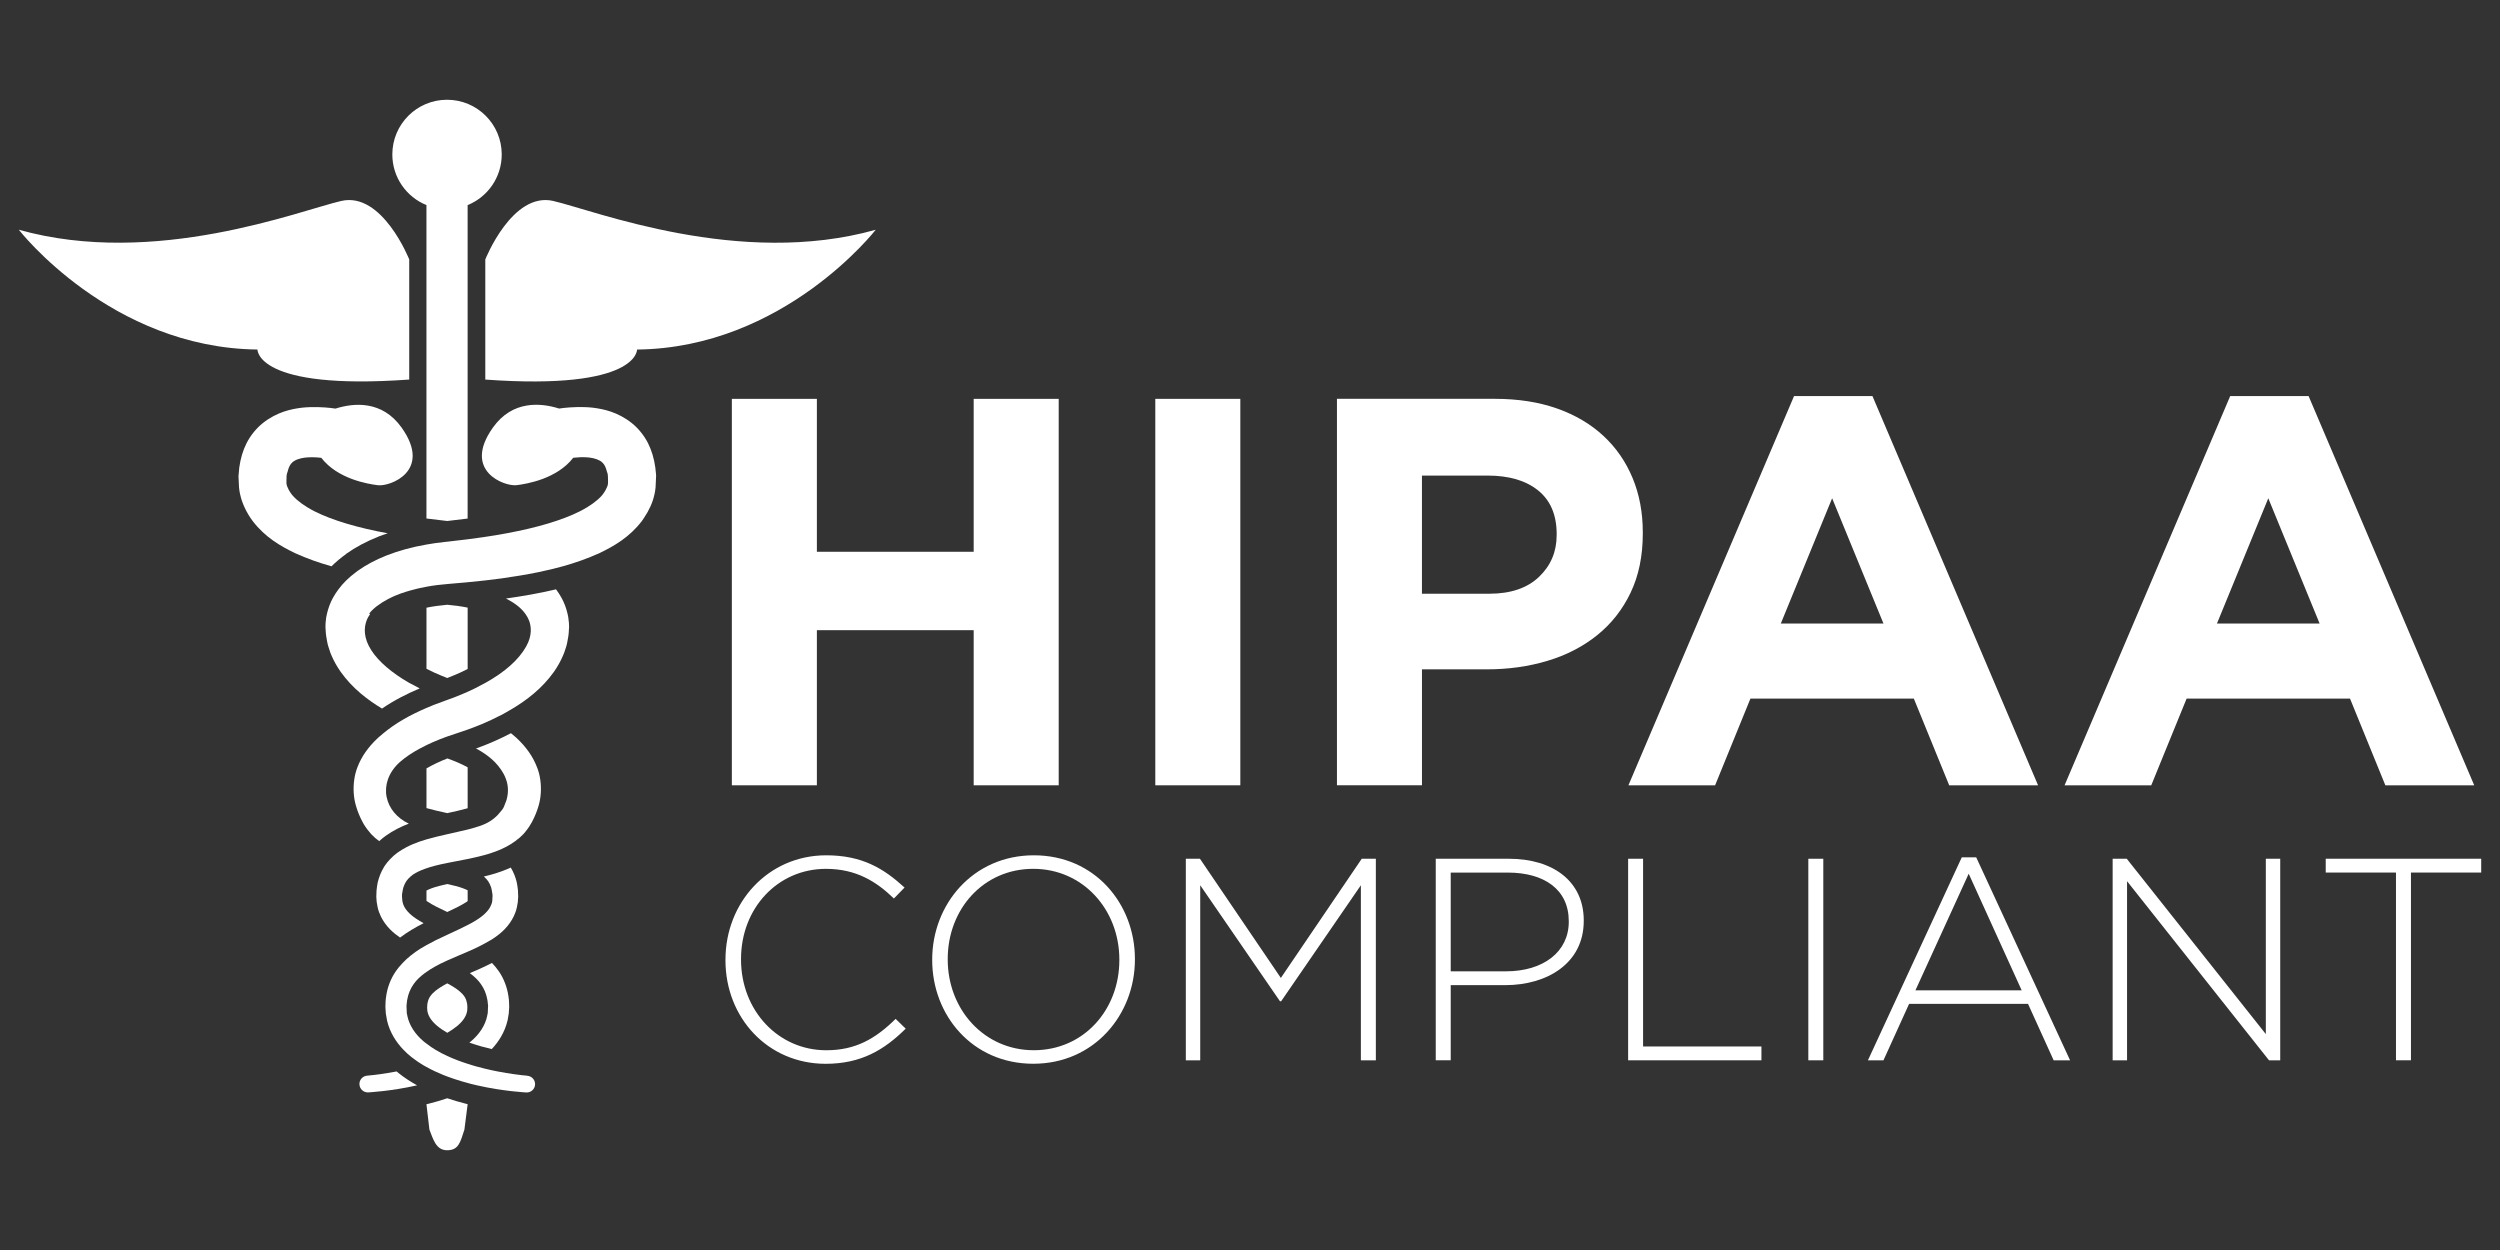 <?xml version="1.0" encoding="UTF-8"?><svg id="Layer_1" xmlns="http://www.w3.org/2000/svg" viewBox="0 0 100 50"><rect x="0" y="0" width="100" height="50" fill="#333333" stroke="none"/><defs><style>.cls-1{fill:#fff;stroke-width:0px;}</style></defs><path class="cls-1" d="m22.131,8.038c-1.644-.379-2.719,2.34-2.719,2.34v4.805c6.132.442,6.07-1.201,6.07-1.201,5.88-.063,9.547-4.792,9.547-4.792-5.438,1.531-11.254-.772-12.898-1.151Z"/><path class="cls-1" d="m16.369,15.183v-4.805s-1.075-2.719-2.719-2.34c-1.644.379-7.461,2.682-12.898,1.151,0,0,3.667,4.729,9.547,4.792,0,0-.063,1.643,6.07,1.201Z"/><path class="cls-1" d="m17.058,8.204v12.536c.256.033.53.066.832.1.296-.033.564-.065.815-.098v-12.538c.8-.325,1.364-1.109,1.364-2.026,0-1.209-.979-2.188-2.188-2.188s-2.188.98-2.188,2.188c0,.917.564,1.701,1.365,2.026Z"/><path class="cls-1" d="m17.89,27.121c.079-.03.157-.061.236-.095.192-.077.383-.166.58-.266v-2.455c-.256-.052-.526-.09-.814-.115-.296.026-.573.065-.833.118v2.444c.202.103.396.193.586.27.084.036.165.068.246.099Z"/><path class="cls-1" d="m18.672,36.069c.013-.009.022-.016.034-.025v-.433c-.101-.051-.27-.118-.495-.174-.103-.028-.212-.052-.323-.076-.108.023-.213.047-.31.074-.24.06-.413.13-.519.187v.411c.016.012.031.024.05.036.207.138.483.273.782.411.299-.139.576-.273.782-.411Z"/><path class="cls-1" d="m17.889,43.931c-.241.081-.49.155-.754.221-.027.006-.051.012-.077.018l.119,1.016c.143.349.25.824.705.824s.526-.301.694-.824l.13-1.019c-.019-.005-.038-.009-.059-.014-.271-.069-.518-.142-.757-.222Z"/><path class="cls-1" d="m18.679,40.128c-.022-.121-.057-.205-.118-.291-.068-.098-.241-.277-.671-.503-.431.227-.602.404-.667.498-.066.091-.101.176-.121.289-.005.023-.01.039-.011.056,0,.006,0,.024,0,.029l-.006.081.006.128c.006.025.011.05.014.074.041.181.179.378.38.544.124.104.262.196.406.279.142-.083.278-.175.403-.278.203-.167.341-.364.381-.545.004-.025.009-.049.014-.074l.006-.13-.006-.077c0-.011-.001-.021-.001-.032,0-.017-.005-.033-.009-.048Z"/><path class="cls-1" d="m17.89,32.526c.011-.003.022-.005.033-.008.13-.029.256-.057.38-.085.14-.033.276-.067.403-.103v-1.637c-.251-.141-.532-.254-.81-.356-.313.123-.594.258-.837.399v1.588c.244.071.515.13.798.193.011.002.023.005.034.008Z"/><path class="cls-1" d="m19.52,40.288s0,.008,0,.012l-.009.202c-.002.039-.009.077-.022.114-.001.013,0,.01-.002.022-.075.372-.311.737-.666,1.03-.016.013-.032.024-.047.036.173.06.339.112.485.154.143.04.28.075.411.105.264-.28.518-.659.634-1.151.016-.082.034-.178.047-.275l.017-.264-.007-.192c-.001-.069-.008-.139-.024-.236-.05-.35-.182-.695-.373-.978-.088-.129-.184-.243-.286-.35-.319.166-.613.294-.885.408.19.142.34.288.443.438.129.181.211.376.254.608.007.033.018.089.022.158.007.03.011.06.011.092,0,.022,0,.043-.002.063v.003Z"/><path class="cls-1" d="m26.24,18.959l-.028-.264c-.05-.355-.144-.673-.287-.959-.157-.313-.391-.603-.658-.816-.561-.444-1.132-.561-1.567-.614-.414-.045-.867-.019-1.144.011-.068.008-.13.017-.192.025-.732-.231-1.864-.339-2.646.759-1.242,1.745.473,2.365.946,2.306.405-.05,1.61-.249,2.265-1.096.183-.021.376-.031.56-.017.148.009.36.049.499.13.066.036.119.082.168.149.009.012.017.025.025.038.044.076.075.169.096.254.022.049.037.108.04.176,0,.004,0,.025,0,.028,0,.02.002.041.002.064l.003.111c.002.05-.002.1-.004.118-.007.047-.021.091-.042.13-.029.076-.069.144-.111.207-.114.184-.359.396-.675.589-.097.059-.199.116-.307.17-.703.351-1.682.644-2.912.873-.154.028-.31.056-.471.083-.151.025-.305.049-.465.072-.198.029-.408.057-.63.086-.251.032-.52.064-.814.096-.035.004-.068.008-.104.011-.251.026-.493.061-.729.103-.572.1-1.105.244-1.589.434-.452.18-.818.375-1.151.611-.026.019-.05.038-.075.057-.146.108-.278.219-.395.335-.115.113-.217.23-.308.353-.082.11-.157.224-.223.344-.109.2-.189.418-.239.638-.011.048-.022.097-.03.145-.009.066-.018.14-.024.213l-.005.163v.005l.013.217c.002.015.003.036.005.056.001.019.003.037.01.083.025.154.054.33.087.426.014.039.026.079.039.118.028.089.055.173.086.236.003.007.006.014.009.02.093.216.214.43.359.638.48.672,1.08,1.122,1.653,1.469.513-.35,1.03-.604,1.509-.807-.14-.069-.282-.144-.43-.226-.688-.394-1.22-.853-1.502-1.293-.325-.497-.292-.905-.206-1.159.036-.107.09-.208.158-.305h-.048c.158-.214.437-.416.739-.578.02-.011.041-.021.062-.032.007-.004.014-.008.021-.011.053-.027.106-.052.159-.076.019-.008.038-.017.057-.025.082-.035.163-.068.24-.094.005-.002.011-.004.016-.006,0,0,.002,0,.002,0,.105-.038.215-.07.325-.103.215-.063.44-.115.675-.158.14-.026.282-.049.429-.067.132-.017.266-.03.405-.041.022-.002.042-.005.064-.006.267-.022.515-.044.75-.066.505-.048.947-.098,1.352-.153.485-.069.981-.148,1.481-.251.171-.035.342-.074.514-.115.157-.038.315-.079.472-.122.494-.139.984-.31,1.463-.528.578-.279,1.189-.63,1.686-1.277.032-.042.06-.088.089-.131.199-.293.346-.614.411-.918.003-.012.005-.023.009-.035.016-.051.031-.18.041-.265l.021-.456-.003-.069s0-.008,0-.009Z"/><path class="cls-1" d="m21.487,30.707c-.164-.438-.437-.828-.837-1.2-.07-.063-.14-.121-.211-.179-.408.212-.803.39-1.181.531-.07.028-.145.053-.218.08.446.238.857.555,1.114,1.032.037.069.066.14.091.211h-.002c.003.008.006.015.008.023.006.015.013.03.017.047.023.079.038.161.045.244,0,0,0,0,0,.001.014.164-.004.334-.051.499-.003.011-.008.021-.011.031-.013.041-.031.081-.047.121-.014.036-.024.072-.041.107-.008.02-.017.04-.028.059l-.024.039h0l-.008.013c-.015.024-.032.046-.051.065-.176.232-.377.396-.626.514-.012.006-.026.01-.038.016-.059.026-.116.052-.181.074,0,0,0,0-.002,0-.137.048-.283.089-.433.129-.023.006-.045.012-.068.018-.003,0-.005.002-.008.002-.188.047-.386.091-.589.136-.002,0-.005.001-.008.002-.069.015-.14.032-.21.047-.269.06-.544.124-.829.206-.001,0-.002,0-.003.001-.346.103-.719.236-1.093.487-.022.015-.045.029-.067.045-.101.072-.199.16-.29.256-.077.081-.149.168-.212.259-.016.024-.031.05-.046.076-.103.17-.184.367-.239.589-.014.074-.039.209-.049.328l-.009.246.006.095.009.122c.01.072.023.145.039.216.031.139.068.229.127.361.195.401.499.663.769.847.301-.228.621-.412.941-.576-.103-.057-.203-.115-.294-.176-.154-.103-.424-.312-.515-.563,0-.003-.008-.022-.009-.025-.005-.013-.01-.032-.016-.055-.013-.044-.018-.095-.022-.152-.001-.017-.003-.031-.004-.049,0-.008-.002-.017-.002-.026,0-.013-.001-.027-.001-.041,0-.003,0-.007,0-.01h0c0-.011,0-.021,0-.031.001-.033.005-.067.014-.103.005-.044.012-.077.019-.109l.006-.028c.003-.023.009-.046.017-.067.065-.192.147-.314.291-.435.03-.026.06-.051.097-.077.122-.082.277-.155.452-.22.026-.01.055-.019.082-.028.098-.035.201-.067.311-.095.163-.044.339-.082.52-.118.114-.023.228-.045.346-.067.154-.029.311-.059.47-.092.279-.057.565-.122.87-.215.077-.024.157-.052.239-.082.14-.051.286-.113.433-.191.122-.064.244-.138.365-.228.061-.045.123-.093.183-.146l.143-.137c.05-.055.101-.12.148-.182.044-.057.061-.083.076-.106l.113-.187c.118-.223.207-.439.271-.664.095-.329.114-.698.064-1.041-.025-.168-.064-.329-.123-.476Z"/><path class="cls-1" d="m15.864,42.858c-.237.046-.447.079-.627.105-.2.028-.381.049-.526.061-.006,0-.013.001-.019.002-.089.005-.172.045-.231.112-.06.067-.089.152-.083.242.01.177.157.316.333.316h.02s.063-.006.165-.012l.431-.042c.341-.04.797-.102,1.357-.229-.237-.13-.488-.288-.738-.487-.027-.02-.054-.045-.081-.068Z"/><path class="cls-1" d="m21.087,43.026h0s-.003,0-.005,0h0s-.008,0-.012,0c-.085-.006-.273-.025-.525-.061-.18-.026-.391-.059-.629-.105-.162-.031-.338-.069-.525-.115-.115-.028-.235-.059-.36-.093-.055-.016-.113-.034-.171-.051-.05-.016-.103-.033-.155-.049-.262-.084-.539-.185-.815-.313-.159-.073-.316-.154-.47-.247-.125-.075-.245-.159-.362-.25-.016-.012-.033-.024-.048-.036-.016-.013-.034-.024-.05-.038-.353-.292-.59-.657-.665-1.028-.002-.009-.003-.019-.004-.028-.012-.035-.018-.072-.02-.108l-.009-.203c-.005-.053-.002-.107.008-.158.003-.073.015-.133.024-.179.041-.223.125-.423.256-.606.101-.147.25-.291.44-.433.022-.016.046-.031.069-.047.106-.075.22-.149.352-.221.131-.073.274-.145.429-.215.017-.008.034-.015.051-.023.158-.073.324-.144.501-.218.104-.043.209-.088.315-.134.088-.038.176-.077.265-.118.137-.063.278-.134.421-.212.092-.05.184-.101.28-.159.034-.022.07-.046.106-.071.266-.182.574-.446.774-.86.051-.115.09-.209.121-.348.016-.072.029-.144.039-.216l.008-.122.007-.094-.01-.26c-.008-.104-.032-.232-.052-.332-.05-.206-.131-.401-.235-.573-.219.1-.427.174-.611.233-.16.049-.315.089-.466.126.148.126.228.247.292.437.007.021.013.043.016.066l.006.029c.007.034.014.07.019.109.013.049.014.093.014.129h0s0,.003,0,.004c0,.01,0,.02,0,.028,0,.012-.002.024-.003.036l-.003.061-.003.064c-.003.06-.019.116-.044.166h0c-.09.253-.362.462-.516.565-.091.061-.19.119-.293.176-.042.023-.087.046-.131.068-.105.055-.214.11-.328.163-.114.054-.23.108-.349.163-.046.021-.093.044-.138.065-.151.07-.304.14-.458.216-.122.061-.248.128-.374.198-.083.046-.166.093-.249.145-.13.082-.259.173-.384.273-.112.09-.22.189-.322.297-.101.107-.199.221-.286.351-.192.283-.324.627-.372.971-.011.068-.024.157-.025.234l-.007.2.017.266c.014.096.031.192.05.286.114.483.369.859.631,1.139.117.124.234.231.343.316.008.006.015.011.023.017.148.116.296.216.441.303.047.028.093.053.139.078.233.129.457.231.66.314.057.023.114.044.171.066.192.072.39.138.599.199.07.02.144.04.217.06.047.013.092.027.141.039.085.021.168.041.249.059.546.124.993.185,1.365.229.186.018.335.033.435.042l.173.011c.176,0,.323-.138.333-.315.011-.184-.131-.342-.316-.353Z"/><path class="cls-1" d="m22.755,24.9c-.005-.061-.014-.136-.024-.209-.007-.045-.018-.091-.028-.136-.049-.217-.129-.437-.24-.639-.066-.12-.14-.234-.222-.343-.678.163-1.351.275-2.005.369.353.174.613.379.779.613.06.084.111.171.146.263.088.229.138.596-.117,1.046-.296.525-.842,1.012-1.623,1.448-.148.082-.291.157-.43.226-.096.048-.191.092-.285.134-.078.035-.156.069-.233.1-.009.004-.019.008-.029.012-.181.079-.363.145-.554.213-.009.003-.017.006-.027.01-.151.053-.314.112-.506.187-.099.04-.199.082-.3.125-.311.134-.628.286-.944.471-.137.08-.273.165-.408.26-.123.085-.244.178-.364.276-.072.059-.143.118-.214.182-.397.369-.671.759-.832,1.189-.059.15-.099.314-.124.483-.05.344-.031.712.064,1.039.064.228.152.445.27.664l.051.092s.006.01.007.011l.057.088c.015.024.031.049.074.104.048.062.1.128.151.184l.156.151c.055.048.111.092.167.133.082-.075.166-.146.254-.209.318-.226.634-.378.93-.491-.468-.22-.795-.608-.887-1.068-.047-.235-.027-.471.05-.696.089-.26.256-.505.496-.714.228-.198.494-.369.765-.517.095-.052.19-.1.284-.146.08-.039.159-.076.237-.11.196-.086.383-.16.55-.22.013-.005.031-.011.045-.016.105-.037.228-.078.365-.123.144-.047.297-.099.45-.153.086-.031.173-.061.255-.094.231-.086.467-.187.705-.3.145-.068.289-.139.437-.216.005-.002.009-.005.015-.008.124-.068.253-.143.383-.221.57-.344,1.172-.795,1.655-1.471.144-.205.265-.42.357-.636.003-.007.006-.014.009-.02.031-.063.058-.147.087-.236.013-.039.025-.079.038-.117.033-.097.062-.275.086-.418.008-.053.01-.072.011-.09.001-.02.002-.041.006-.069l.012-.204c0-.008,0-.016,0-.024l-.006-.16Z"/><path class="cls-1" d="m13.84,22.158c.389-.276.81-.5,1.326-.706.11-.044.228-.08.343-.119-1.232-.229-2.211-.522-2.913-.873-.108-.054-.21-.111-.306-.17-.316-.193-.562-.407-.681-.598-.039-.059-.079-.126-.107-.202-.017-.035-.03-.073-.038-.113-.009-.05-.007-.093-.006-.135,0-.002,0-.025,0-.028l.002-.087c0-.023,0-.045.002-.066,0-.005,0-.01,0-.014l.002-.019c.005-.054.017-.102.035-.144.022-.094.054-.194.101-.273.008-.013.016-.025.024-.037.049-.067.102-.113.167-.148.139-.082.353-.121.507-.131.055-.004.117-.006.181-.006.126,0,.251.009.373.024.654.847,1.86,1.046,2.265,1.096.474.06,2.188-.561.947-2.306-.782-1.098-1.913-.99-2.646-.759-.063-.009-.126-.018-.195-.026-.271-.03-.719-.057-1.147-.01-.429.052-1.001.17-1.561.614-.267.212-.501.503-.658.816-.143.286-.237.605-.288.972l-.03.345.022.447c.01.083.025.209.04.258.004.012.007.024.009.036.035.163.094.33.17.496.088.191.199.38.332.556.496.645,1.106.996,1.693,1.279.474.216.962.386,1.454.525.174-.172.367-.336.584-.49Z"/><path class="cls-1" d="m38.947,31.412v-6.205h-6.272v6.205h-3.401v-15.458h3.401v6.117h6.272v-6.117h3.401v15.458h-3.401Z"/><path class="cls-1" d="m46.212,31.412v-15.458h3.401v15.458h-3.401Z"/><path class="cls-1" d="m65.226,23.705c-.324.677-.77,1.244-1.336,1.7-.567.457-1.229.799-1.987,1.027-.759.229-1.572.342-2.44.342h-2.584v4.637h-3.401v-15.458h6.316c.928,0,1.756.129,2.485.386.729.258,1.347.622,1.855,1.093.508.471.898,1.034,1.17,1.689.272.655.408,1.38.408,2.175v.044c0,.898-.162,1.686-.486,2.363Zm-2.959-2.341c0-.765-.247-1.347-.74-1.745-.493-.398-1.167-.596-2.021-.596h-2.628v4.726h2.694c.854,0,1.516-.224,1.987-.673.471-.449.707-1.005.707-1.667v-.044Z"/><path class="cls-1" d="m77.968,31.412l-1.414-3.467h-6.537l-1.413,3.467h-3.467l6.625-15.569h3.136l6.625,15.569h-3.555Zm-4.682-11.483l-2.054,5.013h4.107l-2.054-5.013Z"/><path class="cls-1" d="m95.414,31.412l-1.413-3.467h-6.537l-1.414,3.467h-3.467l6.625-15.569h3.136l6.625,15.569h-3.556Zm-4.682-11.483l-2.054,5.013h4.107l-2.054-5.013Z"/><path class="cls-1" d="m29.019,38.404v-.023c0-2.28,1.704-4.169,4.031-4.169,1.439,0,2.303.53,3.132,1.29l-.426.438c-.703-.68-1.509-1.186-2.718-1.186-1.935,0-3.397,1.578-3.397,3.605v.023c0,2.039,1.486,3.628,3.409,3.628,1.163,0,1.958-.449,2.775-1.255l.403.392c-.852.841-1.774,1.405-3.202,1.405-2.304,0-4.008-1.831-4.008-4.146Z"/><path class="cls-1" d="m37.288,38.404v-.023c0-2.2,1.624-4.169,4.066-4.169s4.043,1.946,4.043,4.146v.023c0,2.2-1.624,4.169-4.066,4.169s-4.043-1.946-4.043-4.146Zm7.486,0v-.023c0-1.992-1.451-3.628-3.444-3.628s-3.421,1.612-3.421,3.605v.023c0,1.992,1.451,3.628,3.444,3.628s3.421-1.612,3.421-3.605Z"/><path class="cls-1" d="m47.434,34.35h.564l3.236,4.768,3.236-4.768h.564v8.062h-.599v-7.002l-3.19,4.641h-.046l-3.19-4.641v7.002h-.576v-8.062Z"/><path class="cls-1" d="m57.43,34.35h2.926c1.773,0,2.994.91,2.994,2.465v.023c0,1.693-1.462,2.568-3.144,2.568h-2.177v3.006h-.599v-8.062Zm2.81,4.503c1.497,0,2.511-.783,2.511-1.981v-.023c0-1.278-.991-1.946-2.442-1.946h-2.28v3.95h2.211Z"/><path class="cls-1" d="m65.124,34.35h.599v7.509h4.734v.553h-5.332v-8.062Z"/><path class="cls-1" d="m72.333,34.35h.599v8.062h-.599v-8.062Z"/><path class="cls-1" d="m78.472,34.292h.576l3.755,8.12h-.657l-1.025-2.257h-4.757l-1.025,2.257h-.622l3.755-8.12Zm2.395,5.321l-2.119-4.664-2.131,4.664h4.25Z"/><path class="cls-1" d="m84.506,34.35h.564l5.563,7.014v-7.014h.576v8.062h-.449l-5.678-7.164v7.164h-.576v-8.062Z"/><path class="cls-1" d="m95.839,34.902h-2.81v-.553h6.219v.553h-2.81v7.509h-.599v-7.509Z"/></svg>